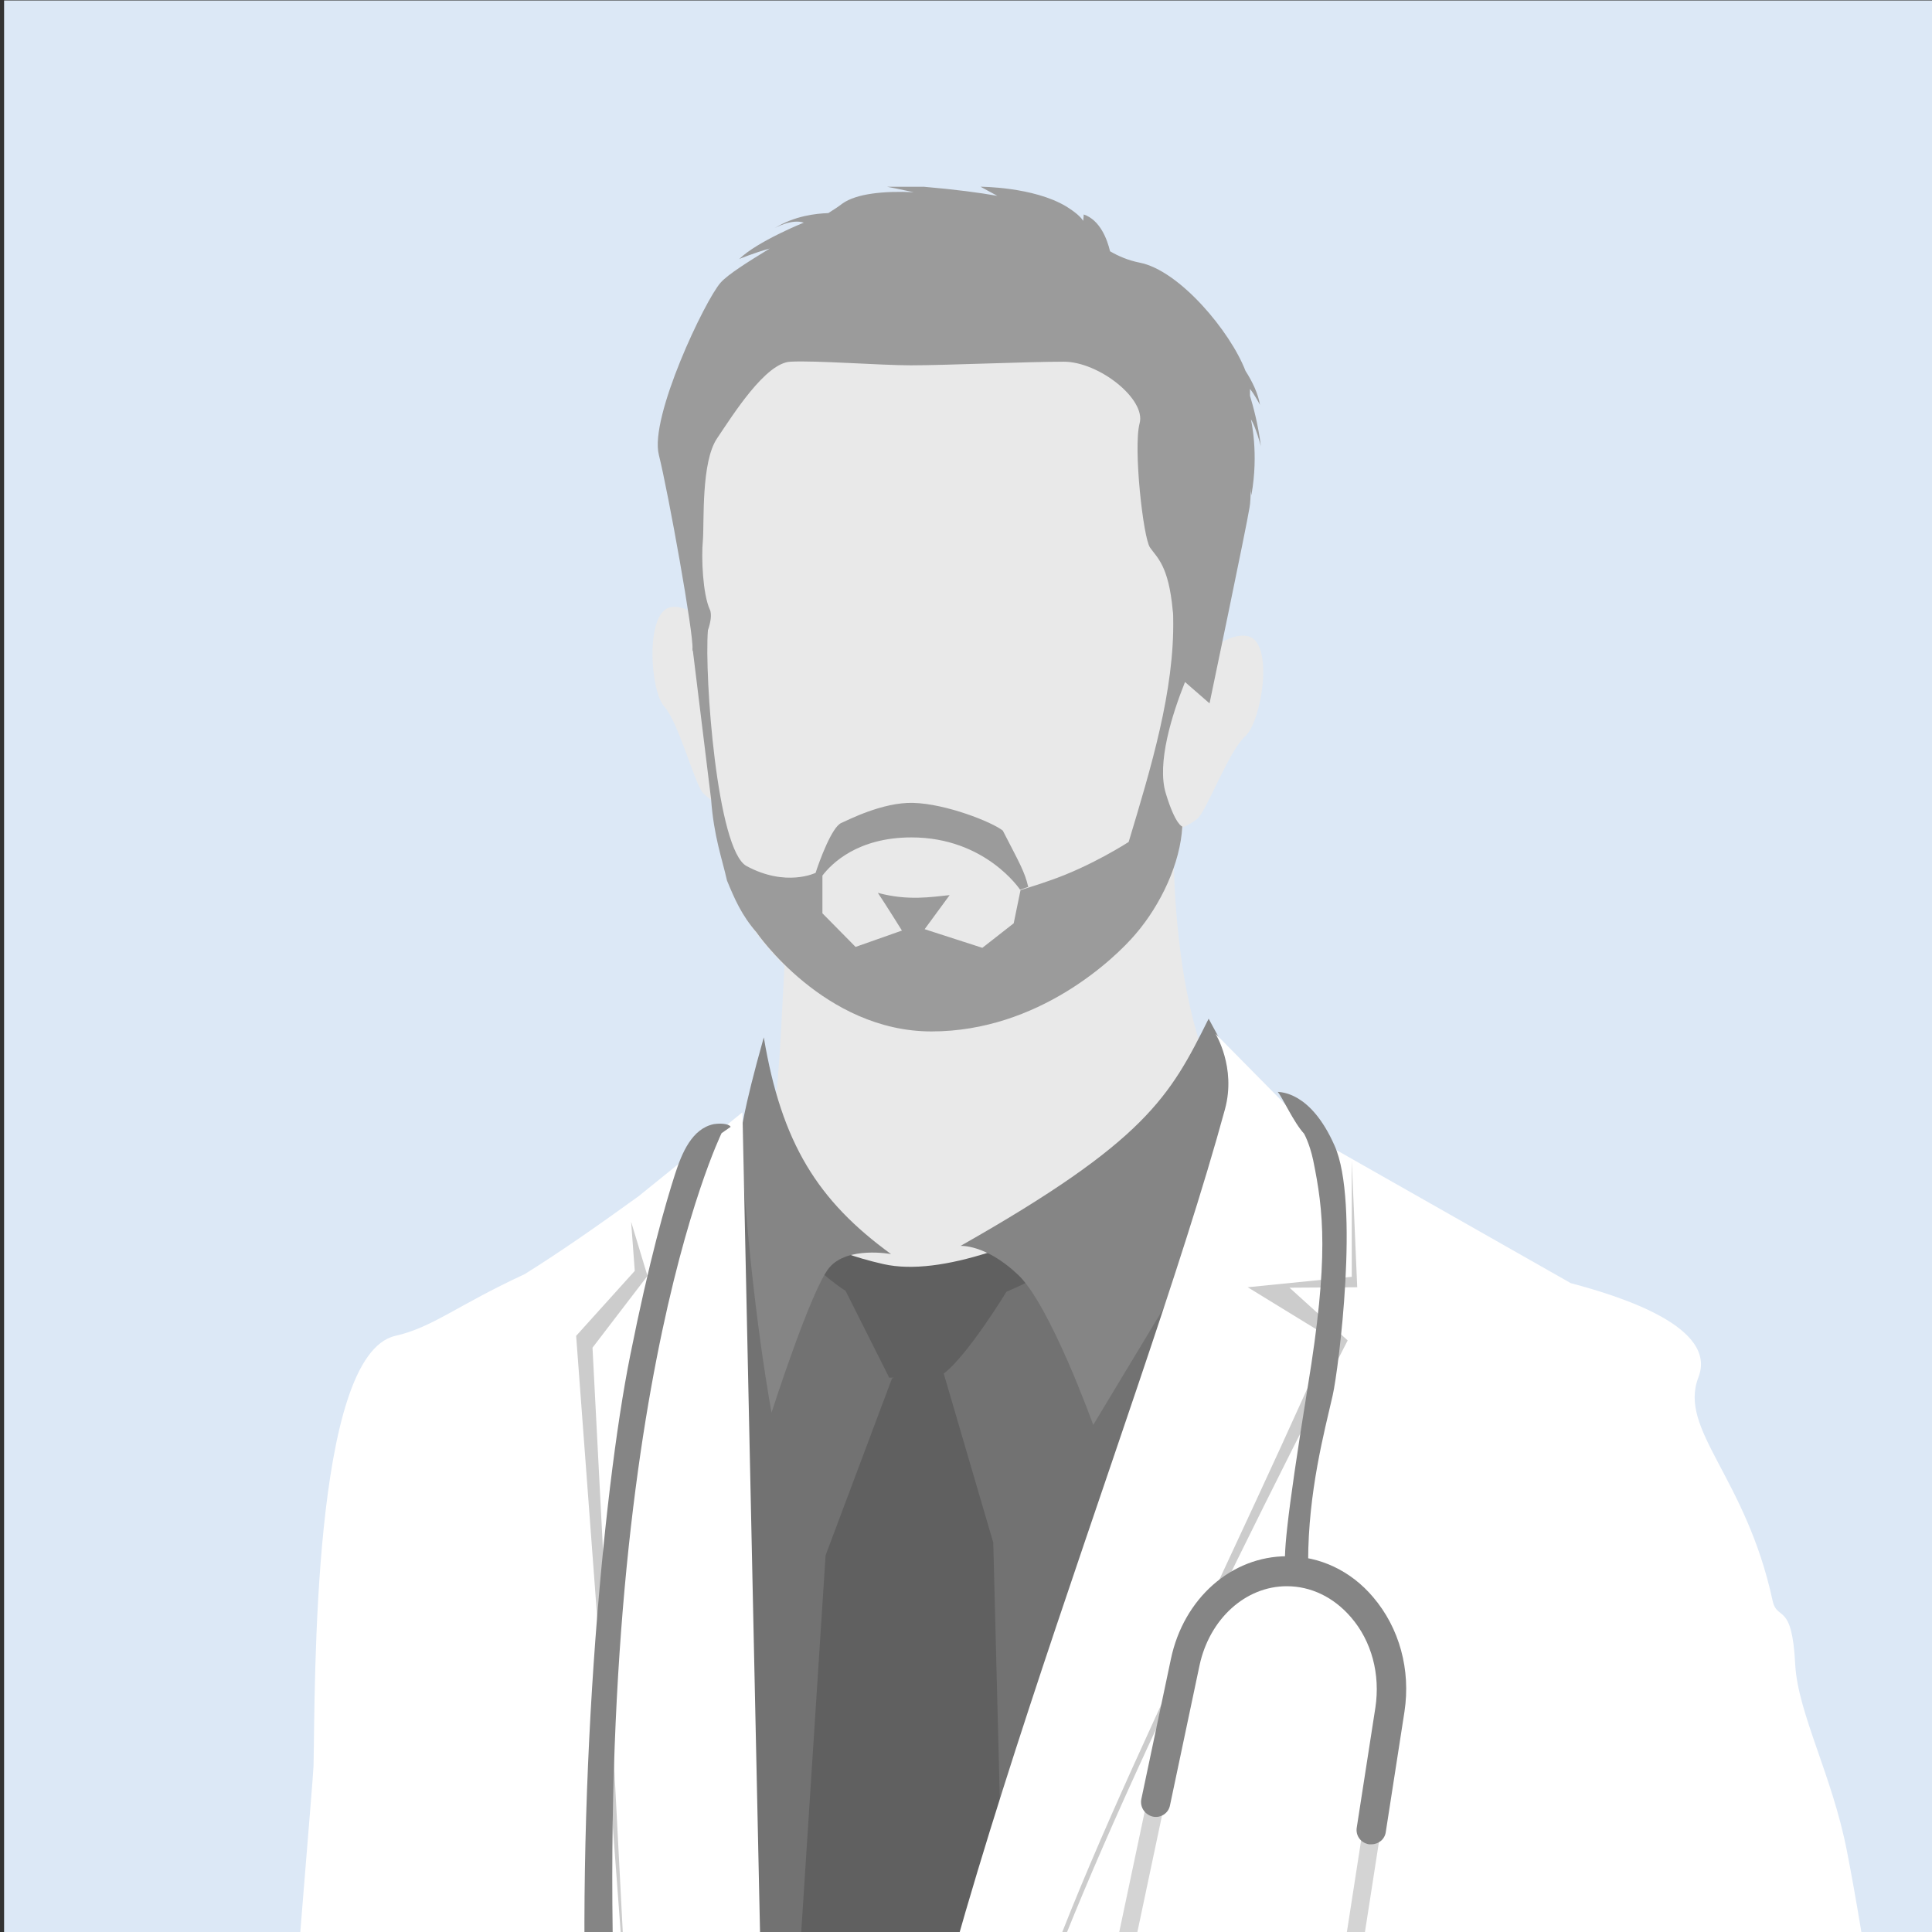 <?xml version="1.0" encoding="utf-8"?>
<!-- Generator: Adobe Illustrator 27.3.0, SVG Export Plug-In . SVG Version: 6.00 Build 0)  -->
<svg version="1.1" baseProfile="tiny" id="Layer_1" xmlns="http://www.w3.org/2000/svg" xmlns:xlink="http://www.w3.org/1999/xlink"
	 x="0px" y="0px" viewBox="0 0 425.2 425.2" overflow="visible" xml:space="preserve">
<rect x="0" y="0" width="425.2" height="425.2" fill="#333333" stroke="none"/>
<rect x="0.9" y="0.1" fill="#DCE8F6" width="425.2" height="425.2"/>
<path fill="#727272" d="M99.6,428.4c-0.2,12.7,2.1,43.5,4.7,56.2c1.2,6.2-1.1,44.4-3.8,81.8h212.9c-2.3-14.4-3.5-27.7-2.4-36.8
	c4-31.7,31.5-107.6,32-146.5c0.5-39,5.5-100.1-42-122.8s-47-40.8-63.3-36.1c-8.4,2.5-34.1,13.9-56.9,18.3
	c-24.9,4.9-16.7,12.6-49.3,27.7c0,0-47.7,57.2-38.6,113.4C99.1,405.5,99.8,415.7,99.6,428.4z"/>
<path fill="#727272" d="M215,277.2c-4.1-0.2-5.4,0.9-13.3,2c-17,2.3-29-27.1-31.1-27.1s-7.2,0.9-7.2,0.9l5.1,58.4
	c0,0,12.2,19.5,32.6,24.3c12.7,2.9,38.8-18.7,38.8-18.7s5.6-9.3,7.6-12.8C269.2,264.7,271.4,240.8,215,277.2z"/>
<path fill="#606060" d="M221.5,284.3c15.8-6.8,32.3-18.7,35.2-24.8l-7.9-8.1c0,0-20.4,18.3-36.7,25.3l-0.8-0.6H196l-1.9,1.5
	c-13-6-23.6-25.4-23.6-25.4l-0.2,15.7c0,0,6,9.8,15.8,16.2l0,0l9.6,19.1c0,0,0.4,0,1,0l-0.4,0.2l-14.6,38.9l-14.5,224.2h57.2
	l-5.8-227l-10.9-37.2C212.9,298.4,221.5,284.3,221.5,284.3z"/>
<path fill="#E9E9E9" d="M258.4,176.1c0,0-3.9-9-23.6-16.8c-19.7-7.7-54.8,13.4-58.9,24.5c-4.1,11.1-3,56.8-6.8,66.3
	c-3.8,9.5-0.3,22.3,25.3,28.1c25.6,5.8,78.4-31.7,78.4-31.7C255.6,226.5,258.4,176.1,258.4,176.1z"/>
<path fill="#858585" d="M168.1,228.3c-4.7,16.6-5.1,21.7-5.1,21.7c0.9,16.7,3.2,40.7,6.8,60.9c0,0,8.7-27.1,12.7-31.9s13.6-3,13.6-3
	C180,264.3,172,251.6,168.1,228.3z"/>
<path fill="#858585" d="M211.4,274.2c0,0,5.5-0.4,12.6,6.3c7.1,6.6,16.6,33.1,16.6,33.1l38.9-64.5L266,224.2
	C257.5,241.3,252.2,251.1,211.4,274.2z"/>
<path fill="#FFFFFF" d="M49.1,566.4h121.2l-6.9-321.6l-22.9,18.5c-9,6.5-17,12.1-25,17.1c-15.1,7-20.2,11.7-28.5,13.6
	c-18.4,4.2-17.6,76.9-18,94.7c0,1.9-5.1,61-5.9,77.4c-0.2,3.4-0.6,9.4-0.4,16.4C58.4,501,50.3,535.6,50.1,546
	C50,551,49.6,558.2,49.1,566.4z"/>
<polygon fill="#CCCCCC" points="138.9,268.9 139.7,279.7 126.8,294 138.1,445.3 130.4,296.6 142.5,280.8 "/>
<g>
	<g>
		<path fill="#E9E9E9" d="M210.6,60.6c-69.3-3.5-57.7,60.8-57.4,76.2c0.3,15.3-2.2,13.1-0.1,19c2.2,5.9,3.5,29.3,8.2,40.7
			c4.7,11.3,21.5,30.7,43.8,30.8s41.8-16.5,46.5-23.5c4.8-6.9,7.7-12.9,8.8-22.7c1.1-9.9,10.1-56.6,9.4-74.1
			C269.2,89.4,270.7,63.7,210.6,60.6z"/>
		<path fill="#E9E9E9" d="M147.3,133.7c-5.3,1.6-4.2,18.4-1.1,21.8s6.7,17,8.5,19s9.2,6.7,10.4,0.5s-2.7-30.6-2.7-30.6
			C161.5,143,152.6,132.1,147.3,133.7z"/>
		<path fill="#E9E9E9" d="M275.2,140.2c-5.2-2.2-15.1,7.8-16.2,9.2c0,0-6.5,24-5.8,30.2c0.6,6.2,8.5,2.3,10.4,0.5
			c2-1.8,6.9-14.9,10.4-18C277.6,158.9,280.3,142.4,275.2,140.2z"/>
	</g>
	<path fill="#9B9B9B" d="M277.5,98.2c-0.6-4.8-1.7-8.8-2.4-11.1c0-0.5,0-0.9,0-1.4v-0.1c1,1.2,2.2,3.5,2.2,3.5
		c-0.4-2.4-1.6-5-3.2-7.5c-3.3-8.6-14.5-22.1-23.3-23.8c-2.5-0.5-4.6-1.4-6.5-2.5c-0.6-2.6-2.2-6.9-5.8-8.1c0,0,0,0.6-0.1,1.4
		c-0.6-0.9-1.7-1.9-3.8-3.2c-7.2-4.3-18.8-4.3-18.8-4.3l3.7,2c-4-0.7-9.2-1.4-16.2-2h-8.1c0,0,2.7,0.5,5.9,1.2
		c-6.6-0.3-12.6,0.3-15.7,2.5c-0.9,0.7-2,1.4-3.1,2.1c-2.8,0.1-7.4,0.6-11.8,3.3c0,0,3.7-2.1,6.4-1.2c0,0-10.2,4.1-14.2,8
		c0,0,3.1-1.3,6.7-2.3c-4.9,3-9.2,5.7-10.8,7.5c-3.4,3.8-15.7,29.6-13.6,37.9c2.1,8.4,7.7,39.6,7.4,42.7c0,0.3,0,0.4,0.1,0.5l4,32.6
		c0.6,8.2,2.4,13,3.5,17.9c1.7,4.1,3.2,7.6,6.5,11.4c0,0,14.9,21.8,38.5,21.8s40.4-16.1,44.9-21.4c5.6-6.5,9.9-15.7,10.3-23.7
		c0,0-1.5-0.3-3.6-7.2c-2.1-6.7,1.4-17.6,4.2-24.6l5.4,4.7c0,0,8.1-38.7,8.8-43.1c0.2-1,0.2-2.4,0.3-4.2c0,0.9,0.1,1.5,0.1,1.5
		c1.7-9.3-0.1-16.7-0.1-16.7C276.3,93.7,277.5,98.2,277.5,98.2z M248.4,185.3c0,0-8.3,5.4-17.4,8.5c-1.6,0.6-6.4,2.1-6.4,2.1
		l-1.5,7.3l-6.9,5.4l-12.7-4.1l5.5-7.5c-4,0.4-9.2,1.3-15.8-0.5c1.5,2.2,5.3,8.3,5.3,8.3l-10.2,3.6L181,201v-8.3
		c2-2.6,7.7-8.4,19.6-8.4c16.3,0,23.9,11.5,23.9,11.5l1.8-0.6c-0.8-3.4-1.9-5.2-5.6-12.4c-2.4-1.9-12.5-5.9-19.7-6.1
		c-6.8-0.2-14.6,3.9-15.8,4.4c-2.1,0.8-4.9,8.5-5.7,11l0,0c0,0-6.5,3.2-15.2-1.5c-6.5-3.5-9.3-41.8-8.5-51.9
		c0.3-0.8,0.5-1.7,0.6-2.4l0,0l0,0c0.1-0.8,0.1-1.6-0.2-2.2c-1.5-3.3-1.9-11.2-1.5-15.3c0.3-4.1-0.4-17.1,3.1-22.3
		c3.5-5.2,10.7-16.7,16.2-16.9c5.5-0.3,19.8,0.8,26.5,0.8c7.5,0,25.8-0.8,33.6-0.8s18.2,8.3,16.7,13.6c-1.4,5.4,0.8,25.2,2.3,27.3
		c1.5,2.2,4.1,3.9,5,13.9c0.1,0.6,0.1,1.2,0.1,1.7C258.5,152,253.3,169,248.4,185.3z"/>
</g>
<g>
	<path fill="#A6A6A6" d="M135.2,446.5c-0.3,0-0.6,0-0.9,0c7.9,0.5,14.1,7,14.1,15s-6.2,14.5-14.1,15c0.3,0,0.6,0,0.9,0
		c8.3,0,15.1-6.7,15.1-15.1C150.3,453.2,143.5,446.5,135.2,446.5z"/>
	<path fill="#D4D4D4" d="M133.4,446.5c-8.3,0-15.1,6.7-15.1,15.1c0,8.3,6.7,15.1,15.1,15.1c8.3,0,15.1-6.7,15.1-15.1
		S141.7,446.5,133.4,446.5z"/>
	<path fill="#858585" d="M157.1,247.4c-4.8,1-7,6.3-8.5,10.9c-2.1,6.5-5.7,19-9.9,40c-6.1,30.3-12.3,97.9-9.3,160l6.5-0.3
		c-7.3-146.5,22.6-207.9,22.9-208.6l2-1.4C160.6,247.5,159.2,247.1,157.1,247.4z"/>
	<path fill="#949494" d="M133.4,452.7c-0.2,0-0.4,0-0.5,0c4.7,0.3,8.4,4.1,8.4,8.9c0,4.7-3.7,8.6-8.4,8.9c0.2,0,0.4,0,0.5,0
		c4.9,0,8.9-4,8.9-8.9C142.3,456.6,138.3,452.7,133.4,452.7z"/>
	<path fill="#BFBFBF" d="M132.3,452.7c-4.9,0-8.9,4-8.9,8.9s4,8.9,8.9,8.9c4.9,0,8.9-4,8.9-8.9C141.2,456.6,137.2,452.7,132.3,452.7
		z"/>
</g>
<path fill="#FFFFFF" d="M195.1,505.2l3.4,61.2H326l-5.1-70.8l6.1-4.6l-3.7-11.2l8.3-8.7l5.1-24.7c2.2,6.2,4.8,13.3,7.9,21.7
	c2.1,5.5,5.7,24,10,38.7c-0.2,5.7-0.1,12.1,0.2,19.1c0,0,0.5,16.8,0.2,40.4h64.4c1.9-16.1,3.4-34,1.9-47.1c0.3-0.2,0.6-0.3,0.6-0.5
	c0-0.1-7.2-69.1-15.4-111.2c-3.2-16.6-10.8-30.4-11.4-41.1c-0.7-14.2-4-9.4-5-14.2c-5.9-27.3-20.8-37.5-16.3-49.1
	c4.2-10.9-16.4-17.6-28.1-20.7l-54.6-31l-23.6-23.9c0,0,4.6,7.4,2.1,16.6C250.9,312.8,198.2,439.8,195.1,505.2z"/>
<g id="XMLID_429_">
	<g id="XMLID_57_">
		<path fill="#CCCCCC" d="M297.5,255.4V281l-22.9,2.3l18.1,11.1c-28.1,63.9-63.7,131.2-71,169c9-36,41.7-103.6,74.9-168.4
			l-12.8-11.6l14.9-0.1L297.5,255.4z"/>
	</g>
</g>
<g>
	<path fill="#858585" d="M281.2,240.3c1.1,1.3,3.5,6.7,5.8,9.2c0,0,1.2,2.1,2,5.8c2.3,11.2,3.5,21.5-1.2,50
		c-4.9,30.3-5.4,37.8-4.8,39.8c0,0,2.7-0.1,4.9-1.4c0-15.4,3.6-28.7,5.4-36.6c1.3-5.7,6-42.6,0.4-55
		C288.4,240.1,281.7,240.4,281.2,240.3z"/>
	<path fill="#D4D4D4" d="M302.2,400.6c-1.1-0.2-2.1,0.6-2.2,1.6L287.6,482c-1.1,7.2-6.5,12.4-12.9,12.4h-0.9c-1.1,0-1.9,0.9-1.9,1.9
		c0,1.1,0.9,1.9,1.9,1.9h0.9c8.3,0,15.3-6.6,16.8-15.7l12.4-79.8C304,401.8,303.2,400.8,302.2,400.6z"/>
	<path fill="#D4D4D4" d="M254.8,394.5c-1.1-0.2-2.1,0.5-2.3,1.5l-16.7,79c-1.8,8.7,1.9,17.5,9.1,21.4c0.3,0.2,0.6,0.2,0.9,0.2
		c0.7,0,1.4-0.4,1.7-1c0.5-0.9,0.2-2.1-0.8-2.6c-5.6-3-8.6-10.2-7.1-17.1l16.7-79C256.5,395.8,255.8,394.8,254.8,394.5z"/>
	<path fill="#787878" d="M273.8,493.1h-6.4c-1.8,0-3.2,1.5-3.2,3.2c0,1.8,1.5,3.2,3.2,3.2h6.4c1.8,0,3.2-1.5,3.2-3.2
		C277.1,494.6,275.6,493.1,273.8,493.1z"/>
	<path fill="#787878" d="M252.4,493.1c-1.7,0-3.4-0.4-5-1.3s-3.6-0.3-4.4,1.3c-0.9,1.6-0.3,3.6,1.3,4.4c2.5,1.4,5.2,2.1,8.1,2.1
		c1.8,0,3.2-1.5,3.2-3.2C255.6,494.6,254.2,493.1,252.4,493.1z"/>
	<path fill="#858585" d="M283.3,342.5c-12.3,0-22.8,9.3-25.6,22.6l-6.5,30.8c-0.4,1.8,0.8,3.5,2.5,3.9c1.8,0.4,3.5-0.8,3.8-2.5
		l6.5-30.8c2.2-10.2,10.1-17.4,19.2-17.4c5.3,0,10.3,2.4,14.1,6.8c4.6,5.3,6.5,12.6,5.4,19.9l-4.1,26.4c-0.3,1.8,0.9,3.4,2.7,3.7
		c0.2,0,0.3,0,0.5,0c1.6,0,3-1.1,3.2-2.8l4.1-26.4c1.4-9.2-1.1-18.4-6.9-25.2C297.3,345.7,290.5,342.5,283.3,342.5z"/>
</g>
</svg>

